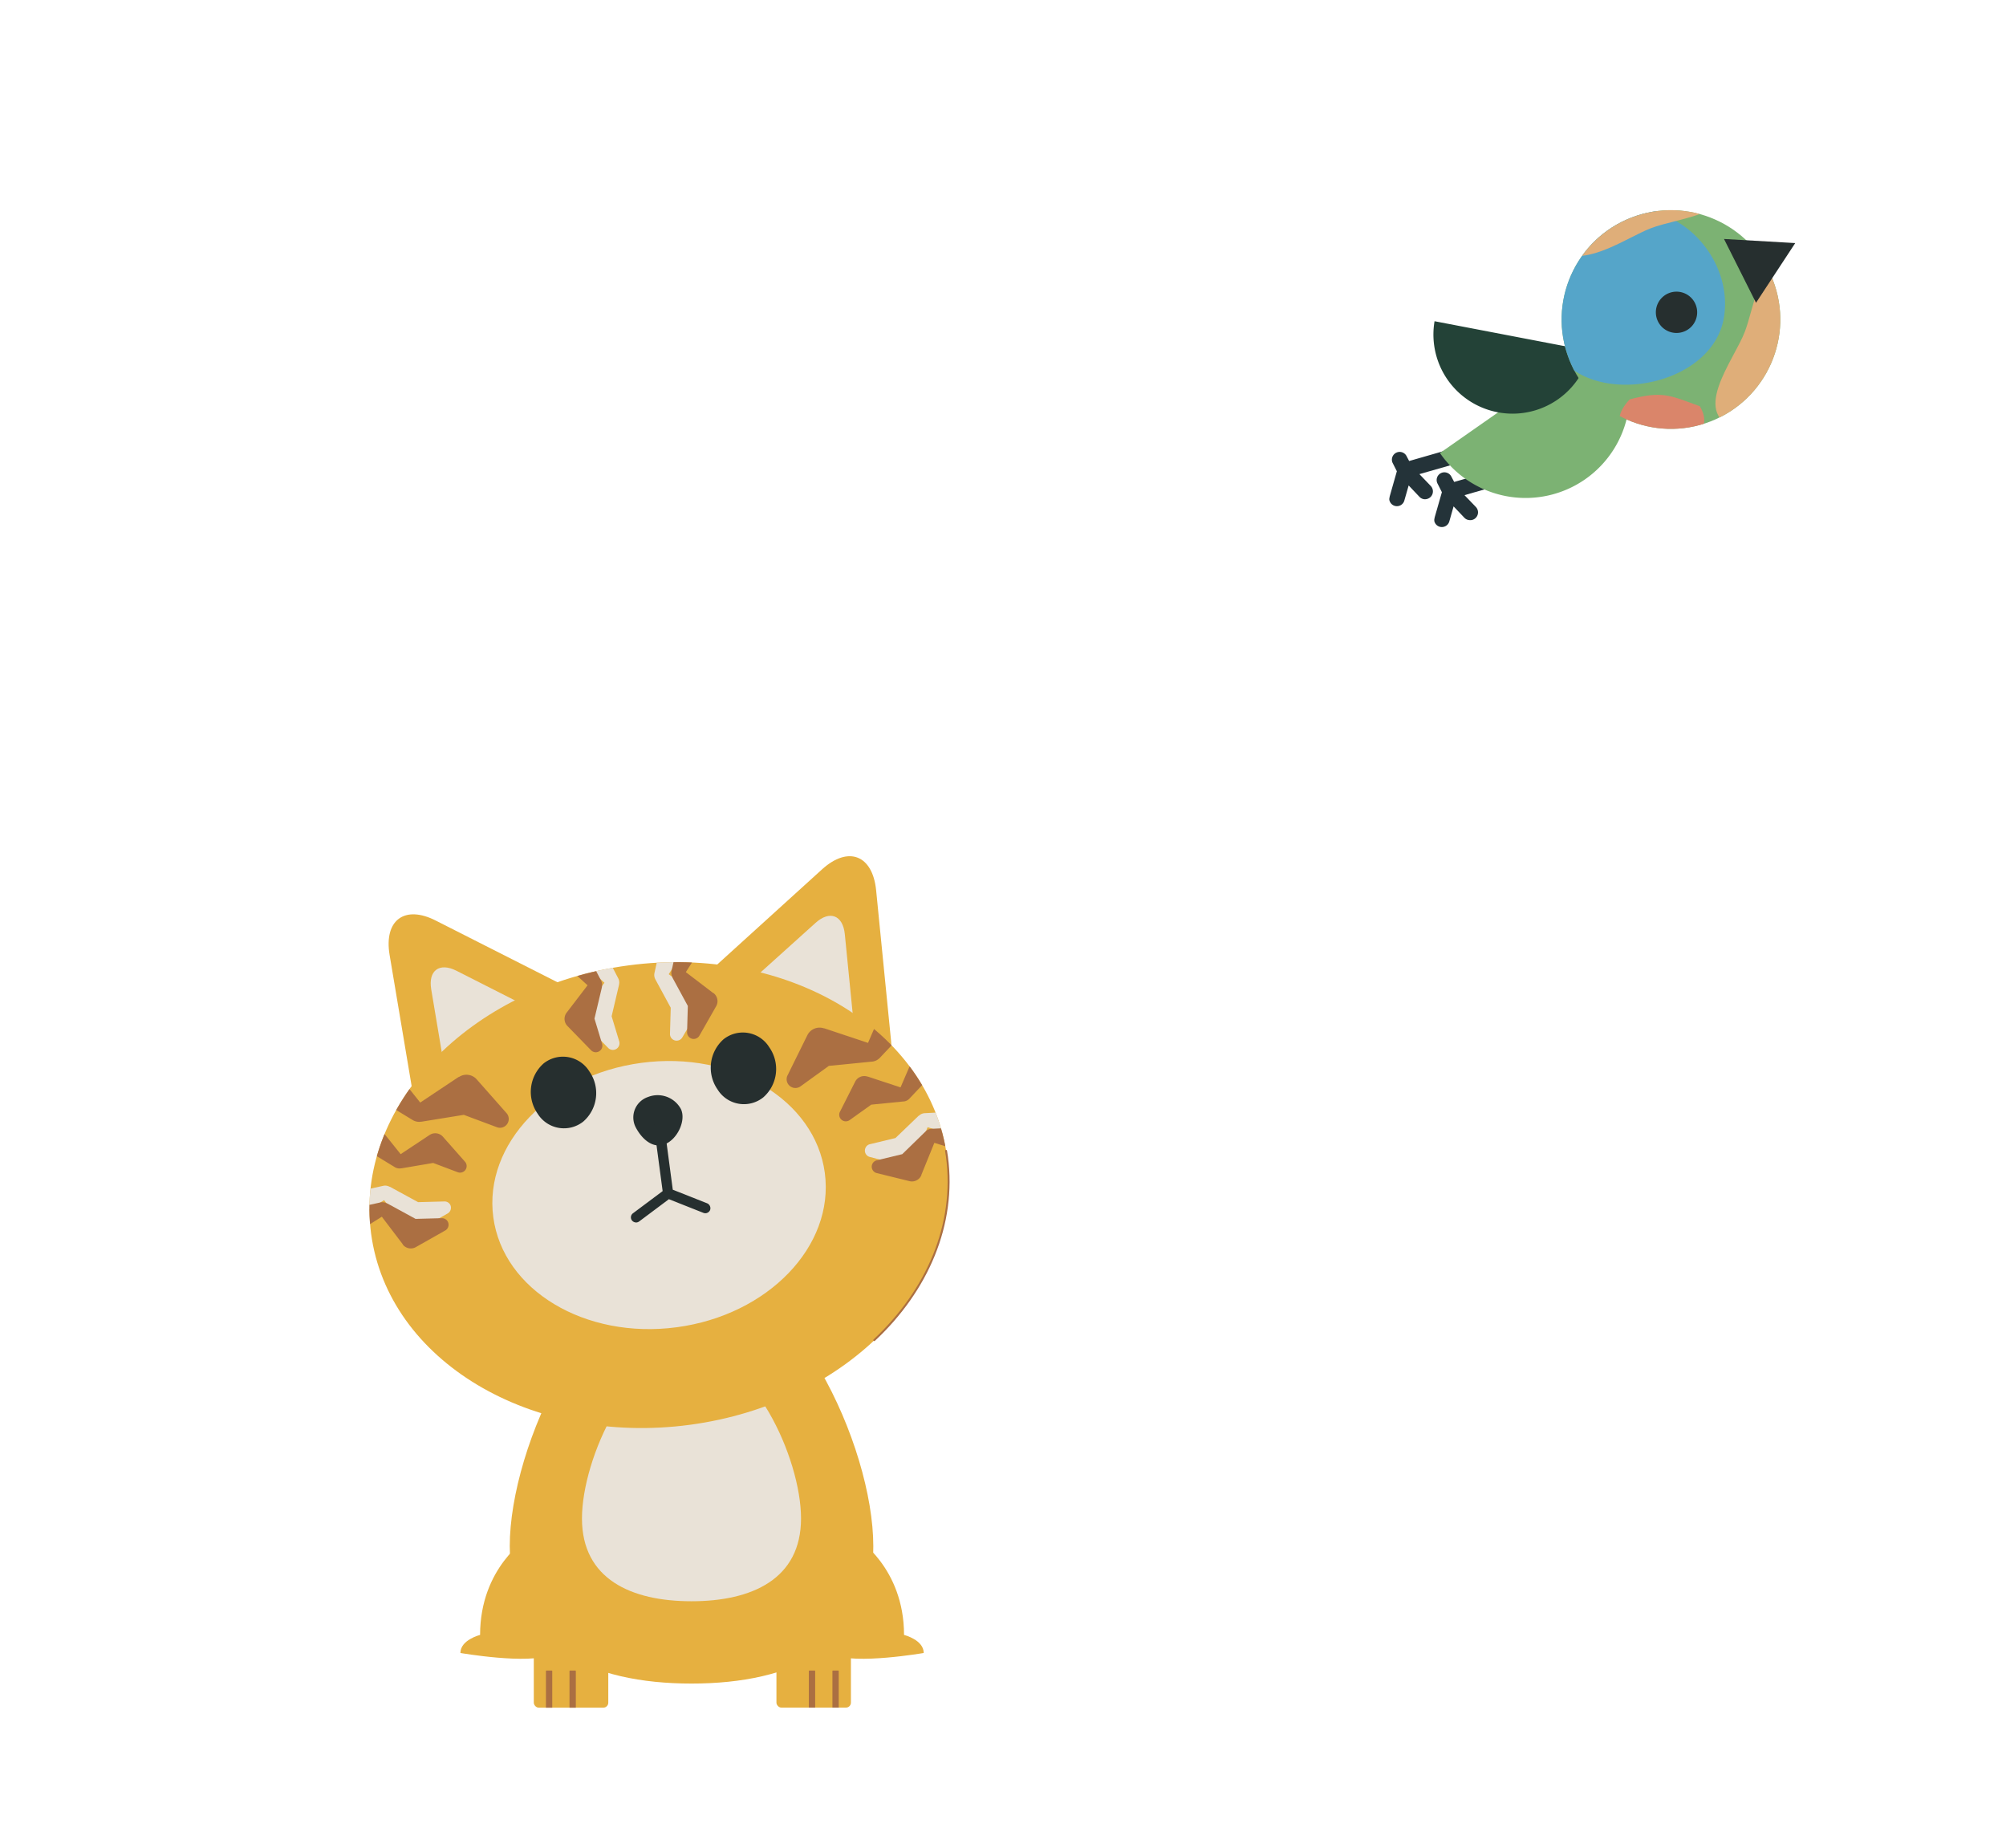 <svg id="圖層_1" data-name="圖層 1" xmlns="http://www.w3.org/2000/svg" xmlns:xlink="http://www.w3.org/1999/xlink" viewBox="0 0 371.96 342.6"><defs><style>.cls-1,.cls-12{fill:none;}.cls-2{fill:#243339;}.cls-3{fill:#7cb273;}.cls-4{fill:#234237;}.cls-5{clip-path:url(#clip-path);}.cls-6{fill:#55a5c9;}.cls-7{fill:#dfae79;}.cls-8{fill:#da856a;}.cls-9{fill:#262f2f;}.cls-10{fill:#e6b040;}.cls-11{fill:#e9e2d7;}.cls-12{stroke:#ab6f42;stroke-linecap:round;stroke-linejoin:round;stroke-width:0.36px;}.cls-13{clip-path:url(#clip-path-2);}.cls-14{fill:#ab6f42;}.cls-15{clip-path:url(#clip-path-3);}.cls-16{clip-path:url(#clip-path-4);}</style><clipPath id="clip-path"><circle class="cls-1" cx="309.84" cy="59.27" r="20.27" transform="translate(-0.45 116.14) rotate(-21.22)"/></clipPath><clipPath id="clip-path-2"><ellipse class="cls-1" cx="122.19" cy="221.6" rx="53.87" ry="42.97" transform="translate(-28.22 18.1) rotate(-7.6)"/></clipPath><clipPath id="clip-path-3"><rect class="cls-1" x="98.98" y="293.88" width="13.81" height="22.75" rx="0.92"/></clipPath><clipPath id="clip-path-4"><rect class="cls-1" x="143.96" y="293.88" width="13.81" height="22.75" rx="0.92" transform="translate(301.74 610.5) rotate(180)"/></clipPath></defs><path class="cls-2" d="M265.3,92.11a1.46,1.46,0,0,0,0-2l-2.11-2.2L269.88,86a1.44,1.44,0,0,0-.8-2.76l-7.79,2.24-.53-1a1.44,1.44,0,0,0-2.56,1.3l.81,1.6-1.32,4.64-.08.43,0,.23a1.55,1.55,0,0,0,.07.23,1.41,1.41,0,0,0,.95.89,1.43,1.43,0,0,0,1.77-1l.8-2.79,2,2.11a1.41,1.41,0,0,0,1,.45A1.5,1.5,0,0,0,265.3,92.11Z"/><path class="cls-2" d="M273.66,96a1.45,1.45,0,0,0,0-2l-2.11-2.19,6.65-1.91a1.45,1.45,0,0,0,1-1.78,1.42,1.42,0,0,0-1.77-1l-7.79,2.24-.53-1a1.45,1.45,0,0,0-1.94-.63,1.43,1.43,0,0,0-.62,1.93l.81,1.6-1.33,4.64-.08.42,0,.24a1,1,0,0,0,.06.23,1.42,1.42,0,0,0,.95.88,1.44,1.44,0,0,0,1.78-1l.79-2.78,2,2.11a1.42,1.42,0,0,0,1,.44A1.4,1.4,0,0,0,273.66,96Z"/><path class="cls-3" d="M267,84a19.31,19.31,0,1,0,31.65-22.13Z"/><path class="cls-4" d="M266,59.56a14.67,14.67,0,0,0,28.81,5.52Z"/><circle class="cls-3" cx="309.84" cy="59.27" r="20.27" transform="translate(-0.45 116.14) rotate(-21.22)"/><g class="cls-5"><path class="cls-6" d="M288.31,38.33c7.05-3.3,18.64-.16,23.91,3.58s8.58,10.51,7.41,17.1c-2.05,11.58-20.16,15.87-28.54,9.09-7-5.66-12.68-18.12-6.66-26.6A9.73,9.73,0,0,1,288.31,38.33Z"/><path class="cls-7" d="M343.48,56.24c-1.48-4.59-6.33-11.8-12.14-9.8-5,1.72-6.19,10.81-7.78,15-2,5.39-10.75,15.82-.84,18.25,7,1.72,14-5.58,16.85-11.11S342,60.37,343.48,56.24Z"/><path class="cls-7" d="M288.64,31.23c-2.37,4.2-4.4,12.66,1,15.58C294.31,49.32,301.8,44,306,42.36c5.35-2.14,18.92-2.79,14-11.74-3.48-6.32-13.57-6.5-19.58-4.87S292.66,29.49,288.64,31.23Z"/><path class="cls-8" d="M302.19,74.05c-9.37,9.93,18.9,11.27,13,1.27C309.64,73.32,308.34,72.43,302.19,74.05Z"/></g><path class="cls-9" d="M313.53,60.66a3.83,3.83,0,1,0-5.42-.09A3.84,3.84,0,0,0,313.53,60.66Z"/><polygon class="cls-9" points="332.88 45.07 319.67 44.31 325.61 56.14 332.88 45.07"/><path class="cls-10" d="M97.86,285.14s-8.84,5.49-8.84,18c0,0-3.65.91-3.65,3.35,0,0,12.7,2.2,16.75.31Z"/><path class="cls-10" d="M158.79,285.14s8.84,5.49,8.84,18c0,0,3.65.91,3.65,3.35,0,0-12.69,2.2-16.75.31Z"/><path class="cls-10" d="M94.52,286.68c0-18.62,15.09-51.3,33.7-51.3s33.71,32.68,33.71,51.3-15.09,25.48-33.71,25.48S94.52,305.29,94.52,286.68Z"/><path class="cls-11" d="M107.91,281.55c0-11.22,9.1-30.91,20.31-30.91s20.31,19.69,20.31,30.91-9.09,15.35-20.31,15.35S107.91,292.76,107.91,281.55Z"/><path class="cls-10" d="M80.86,170.72c-5.82-3-9.7-.11-8.62,6.33l4.65,27.67c1.08,6.43,5.84,8.85,10.57,5.37l20.38-15c4.73-3.49,3.85-8.75-2-11.71Z"/><path class="cls-11" d="M84.65,180c-3.17-1.61-5.28-.06-4.69,3.45l2.53,15.08c.59,3.51,3.18,4.82,5.77,2.93l11.1-8.16c2.58-1.9,2.1-4.77-1.07-6.38Z"/><path class="cls-10" d="M152.45,161.17c4.84-4.37,9.33-2.64,10,3.85l2.77,27.92c.64,6.5-3.32,10.08-8.8,8l-23.58-9.1c-5.49-2.12-6-7.44-1.17-11.81Z"/><path class="cls-11" d="M151.22,171.12c2.63-2.38,5.08-1.44,5.43,2.1l1.51,15.22c.35,3.54-1.81,5.49-4.8,4.33l-12.85-5c-3-1.15-3.27-4.05-.64-6.43Z"/><ellipse class="cls-10" cx="122.19" cy="221.6" rx="53.87" ry="42.97" transform="translate(-28.22 18.1) rotate(-7.6)"/><path class="cls-12" d="M175.42,213.39c.06.36.12.73.17,1.09,1.67,12.58-3.65,24.79-13.48,34"/><g class="cls-13"><path class="cls-14" d="M93.93,206.4l-5.54-6.27a2.53,2.53,0,0,0-3.3-.43l-.07,0-7.1,4.73-5.29-6.63a3.35,3.35,0,0,0-.86-.77,3.31,3.31,0,1,0-3.45,5.65l8.21,5a2.29,2.29,0,0,0,1.55.3l.08,0L86,206.71,92.13,209a1.6,1.6,0,0,0,1.65-.3A1.63,1.63,0,0,0,93.93,206.4Z"/><path class="cls-14" d="M82.13,210.77a1.9,1.9,0,0,0-2.47-.33l0,0L74.29,214l-4-5a2.54,2.54,0,0,0-.65-.57,2.48,2.48,0,0,0-2.58,4.23l6.15,3.75a1.68,1.68,0,0,0,1.15.22h.07l5.89-1,4.56,1.72a1.24,1.24,0,0,0,1.24-.23,1.22,1.22,0,0,0,.1-1.72Z"/><path class="cls-14" d="M146,199.45l3.7-7.5a2.53,2.53,0,0,1,3.07-1.28l.08,0,8.1,2.7,3.36-7.78a3.51,3.51,0,0,1,.63-1,3.31,3.31,0,1,1,4.81,4.55l-6.61,7a2.27,2.27,0,0,1-1.42.7h-.08l-7.95.79-5.27,3.81a1.63,1.63,0,0,1-2.42-2Z"/><path class="cls-14" d="M158.56,200.57a1.89,1.89,0,0,1,2.3-.95l.06,0,6.06,2,2.51-5.82a2.27,2.27,0,0,1,.48-.72,2.47,2.47,0,1,1,3.59,3.4l-4.94,5.23a1.65,1.65,0,0,1-1.06.52h-.06l-5.95.59-4,2.86a1.22,1.22,0,0,1-1.81-1.53Z"/><path class="cls-11" d="M108.36,189.82a1.89,1.89,0,0,1-.16-2.48l0-.05,3.88-5.07-4.68-4.28a2.54,2.54,0,0,1-.53-.68A2.48,2.48,0,1,1,111.3,175l3.33,6.38a1.68,1.68,0,0,1,.15,1.17l0,.06-1.37,5.82,1.41,4.66a1.24,1.24,0,0,1-.31,1.22,1.22,1.22,0,0,1-1.73,0Z"/><path class="cls-14" d="M105.22,190.24a1.89,1.89,0,0,1-.15-2.48l0,0,3.88-5.07-4.69-4.28a2.51,2.51,0,0,1-.52-.68,2.48,2.48,0,1,1,4.39-2.29l3.33,6.38a1.74,1.74,0,0,1,.15,1.17l0,.06-1.38,5.82,1.41,4.66a1.19,1.19,0,0,1-.31,1.22,1.22,1.22,0,0,1-1.72,0Z"/><path class="cls-11" d="M77.53,228.11a1.89,1.89,0,0,1-2.44-.51l0,0-3.87-5.08-5.36,3.4a2.58,2.58,0,0,1-.8.32,2.47,2.47,0,0,1-1-4.83l7-1.54a1.7,1.7,0,0,1,1.16.17l.06,0,5.25,2.86,4.86-.13a1.2,1.2,0,0,1,1.1.62A1.23,1.23,0,0,1,83,225Z"/><path class="cls-14" d="M77.1,231.24a1.89,1.89,0,0,1-2.43-.5l0-.05-3.87-5.09L65.4,229a2.49,2.49,0,0,1-3.74-1.57,2.47,2.47,0,0,1,1.89-2.94l7-1.54a1.72,1.72,0,0,1,1.17.17l.06,0L77.06,226l4.86-.13a1.22,1.22,0,0,1,.64,2.28Z"/><path class="cls-11" d="M167.4,216.12a1.89,1.89,0,0,0,2.22-1.12l0-.06L172,209l6.07,1.87a2.4,2.4,0,0,0,.85.11,2.47,2.47,0,1,0-.25-4.94l-7.19.36a1.63,1.63,0,0,0-1.08.47l-.05,0-4.31,4.14-4.73,1.14a1.2,1.2,0,0,0-.9.89,1.21,1.21,0,0,0,.88,1.48Z"/><path class="cls-14" d="M168.63,219a1.89,1.89,0,0,0,2.22-1.12l0-.06,2.4-5.92,6.06,1.88a2.48,2.48,0,1,0,.61-4.84l-7.19.36a1.68,1.68,0,0,0-1.09.47l0,0L167.3,214l-4.73,1.14a1.22,1.22,0,0,0,0,2.37Z"/><path class="cls-11" d="M129.67,187a1.9,1.9,0,0,0-.5-2.44l0,0L124,180.63l3.4-5.36a2.32,2.32,0,0,0,.33-.79,2.47,2.47,0,1,0-4.83-1.06l-1.55,7a1.72,1.72,0,0,0,.17,1.17l0,0,2.85,5.26-.14,4.86a1.23,1.23,0,0,0,2.29.64Z"/><path class="cls-14" d="M132.8,186.56a1.89,1.89,0,0,0-.5-2.43l-.05,0-5.08-3.88,3.41-5.35a2.68,2.68,0,0,0,.32-.8,2.47,2.47,0,1,0-4.83-1.06l-1.55,7a1.72,1.72,0,0,0,.17,1.17l0,.06,2.85,5.25-.14,4.86a1.24,1.24,0,0,0,.62,1.1,1.23,1.23,0,0,0,1.67-.46Z"/></g><ellipse class="cls-11" cx="122.19" cy="221.6" rx="31.01" ry="24.73" transform="translate(-28.22 18.09) rotate(-7.6)"/><path class="cls-9" d="M99.68,206.48a5.75,5.75,0,0,0,8.48,1.47,7,7,0,0,0,1.12-9.29,5.75,5.75,0,0,0-8.48-1.48A7.05,7.05,0,0,0,99.68,206.48Z"/><path class="cls-9" d="M133.05,202a5.74,5.74,0,0,0,8.48,1.47,7,7,0,0,0,1.11-9.29,5.75,5.75,0,0,0-8.48-1.48A7.05,7.05,0,0,0,133.05,202Z"/><path class="cls-9" d="M123.26,212.17c2.33-.9,4-4.4,3-6.53a4.9,4.9,0,0,0-6.1-2.24,4,4,0,0,0-2.35,5.49C118.86,211,120.92,213.06,123.26,212.17Z"/><path class="cls-9" d="M131.14,223.12l-6.39-2.53-1.62-12.2a1,1,0,0,0-1.89.25l1.63,12.21-5.5,4.11a.94.94,0,0,0-.19,1.33,1,1,0,0,0,.89.37,1,1,0,0,0,.44-.18l5.52-4.13,6.41,2.54a1,1,0,0,0,.47.06,1,1,0,0,0,.76-.59A1,1,0,0,0,131.14,223.12Z"/><rect class="cls-10" x="98.98" y="293.88" width="13.81" height="22.75" rx="0.92"/><g class="cls-15"><rect class="cls-14" x="101.23" y="309.75" width="1.17" height="7.89" rx="0.08"/><rect class="cls-14" x="105.6" y="309.75" width="1.17" height="7.89" rx="0.08"/></g><rect class="cls-10" x="143.96" y="293.88" width="13.81" height="22.75" rx="0.92" transform="translate(301.74 610.5) rotate(180)"/><g class="cls-16"><rect class="cls-14" x="154.35" y="309.75" width="1.17" height="7.89" rx="0.08" transform="translate(309.87 627.39) rotate(180)"/><rect class="cls-14" x="149.98" y="309.75" width="1.17" height="7.89" rx="0.08" transform="translate(301.13 627.39) rotate(180)"/></g></svg>